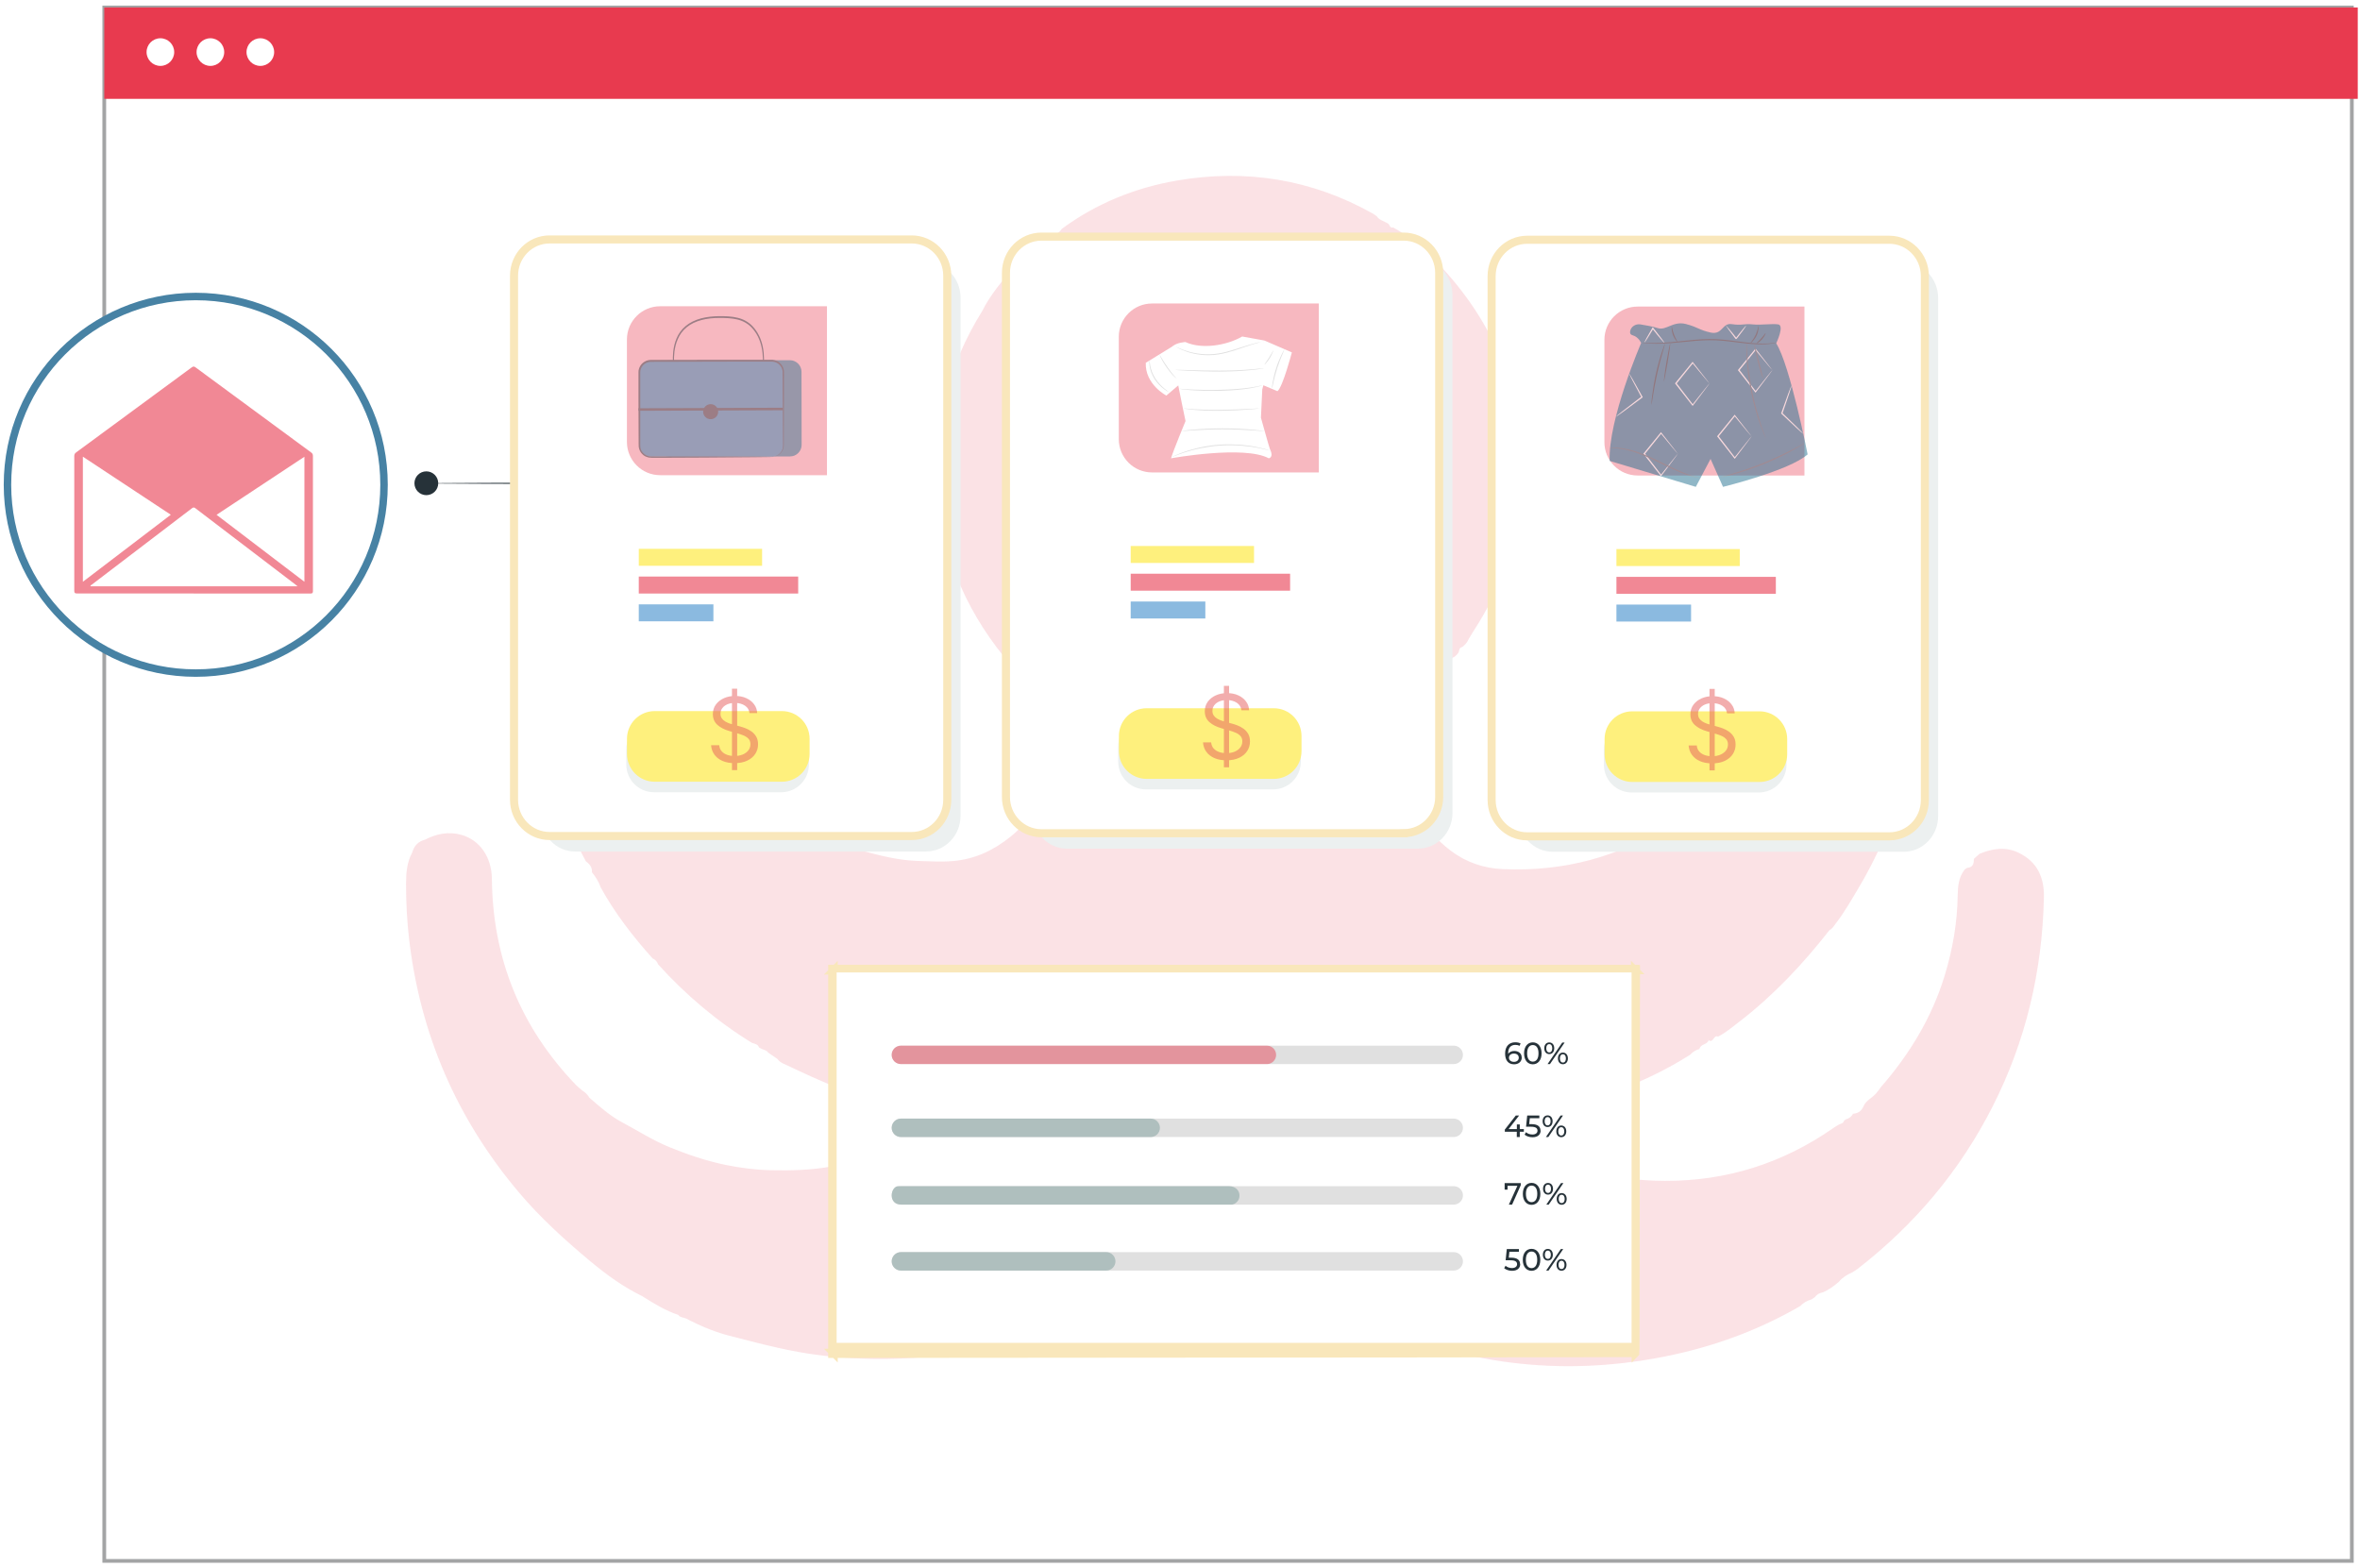 <svg width="316" height="210" viewBox="0 0 316 210" fill="none" xmlns="http://www.w3.org/2000/svg">
<path d="M314.908 1H13.961V209H314.908V1Z" fill="white" stroke="#A3A4A5" stroke-width="0.5" stroke-miterlimit="10"/>
<path d="M315.7 1H13.961V13.235H315.7V1Z" fill="#E83A4F"/>
<path d="M23.326 6.974C23.326 8.002 22.494 8.824 21.476 8.824C20.458 8.824 19.625 7.992 19.625 6.974C19.625 5.956 20.458 5.123 21.476 5.123C22.494 5.123 23.326 5.956 23.326 6.974Z" fill="white"/>
<path d="M30.022 6.974C30.022 8.002 29.189 8.824 28.171 8.824C27.153 8.824 26.32 7.992 26.32 6.974C26.32 5.956 27.153 5.123 28.171 5.123C29.189 5.123 30.022 5.956 30.022 6.974Z" fill="white"/>
<path d="M36.709 6.974C36.709 8.002 35.877 8.824 34.859 8.824C33.841 8.824 33.008 7.992 33.008 6.974C33.008 5.956 33.841 5.123 34.859 5.123C35.877 5.123 36.709 5.956 36.709 6.974Z" fill="white"/>
<g opacity="0.17">
<path d="M96.872 102.409C96.934 102.471 97.006 102.532 97.067 102.604C99.01 104.475 100.944 106.347 103.154 107.91C104.933 109.174 106.763 110.305 108.727 111.282C110.835 112.331 112.953 113.236 115.215 113.852C117.775 114.552 120.325 115.21 122.998 115.282C124.53 115.323 126.031 115.426 127.584 115.292C130.565 115.045 133.064 113.842 135.346 112.002C137.69 110.11 139.089 107.622 140.076 104.846C140.323 104.167 140.138 103.386 140.549 102.728C140.909 102.039 140.693 101.298 140.754 100.579C140.816 99.941 140.703 99.283 140.857 98.646C141.135 97.515 140.919 96.466 140.189 95.561C139.798 95.088 139.881 94.368 139.305 94.019C138.071 91.695 136.107 89.968 134.472 87.973C123.44 74.473 122.299 56.429 131.511 41.654C131.655 41.417 131.779 41.16 131.902 40.914C133.187 38.703 134.822 36.77 136.673 35.012C137.361 34.559 137.752 33.768 138.482 33.356C138.575 33.264 138.678 33.182 138.77 33.089C138.996 32.709 139.377 32.565 139.747 32.4C139.798 32.38 139.84 32.37 139.891 32.37C140.312 32.318 140.518 31.999 140.734 31.691C141.258 31.403 141.844 31.197 142.173 30.642C146.79 27.239 151.982 25.141 157.586 24.175C166.829 22.591 175.63 23.99 183.856 28.617C184.031 28.709 184.185 28.843 184.349 28.966C184.709 29.501 185.336 29.604 185.84 29.922C186.097 30.066 186.066 30.591 186.539 30.457C189.397 31.999 191.67 34.241 193.788 36.626C201.036 44.831 204.327 54.444 203.71 65.364C203.319 72.263 201.139 78.606 197.366 84.395C197.129 84.765 196.903 85.146 196.677 85.526C196.482 85.979 196.183 86.349 195.793 86.637C195.402 86.698 195.392 87.027 195.33 87.315C195.196 87.562 194.991 87.747 194.785 87.922C194.137 88.21 193.808 88.755 193.603 89.402C191.793 91.305 190.025 93.217 188.976 95.695C187.238 99.818 187.321 103.879 189.202 107.92C189.356 108.249 189.439 108.609 189.603 108.938C190.95 110.747 192.379 112.495 194.209 113.873C196.266 115.446 198.641 116.258 201.18 116.371C209.344 116.742 216.891 114.757 223.738 110.254C228.17 107.21 231.923 103.478 235.11 99.16C238.349 94.595 240.323 89.505 241.259 84.025C242.492 76.817 241.876 69.775 239.079 62.968C239.017 62.824 239.048 62.649 239.028 62.485C238.812 61.765 239.028 60.84 238.061 60.469C237.825 60.377 237.845 60.171 237.866 59.976C237.722 58.773 237.177 57.786 236.241 57.015C236.21 56.943 236.169 56.871 236.138 56.799C236.097 56.357 235.82 56.059 235.491 55.781C234.401 54.506 233.619 52.995 232.365 51.853C230.072 49.931 228.304 47.772 229.003 44.492C229.795 40.811 233.414 39.217 236.498 40.153C237.424 40.441 238.483 40.708 238.966 41.746C242.544 45.15 245.608 48.974 248.076 53.272C248.189 53.56 248.25 53.879 248.466 54.126C248.518 54.218 248.559 54.321 248.59 54.424C248.415 55.452 249.196 55.832 249.854 56.305C251.726 59.39 252.99 62.731 254.203 66.114C255.427 69.548 256.301 73.065 256.846 76.632C257.525 81.064 257.689 85.536 257.442 90.04C257.298 92.59 257.031 95.109 256.681 97.618C256.445 99.365 255.982 101.082 255.55 102.789C254.841 105.596 253.864 108.311 252.774 110.994C251.664 113.729 250.368 116.361 248.867 118.88C247.901 120.505 246.955 122.16 245.793 123.671C245.546 123.99 245.351 124.35 244.97 124.535C241.423 129.069 237.496 133.254 232.92 136.781C231.995 137.49 231.111 138.261 230.052 138.796C229.455 138.549 229.465 139.557 228.89 139.351C228.807 139.289 228.725 139.218 228.674 139.135C228.674 139.218 228.766 139.207 228.787 139.289C228.592 139.906 227.687 139.773 227.553 140.462C227.07 140.585 226.669 140.842 226.329 141.212C221.363 144.379 215.955 146.476 210.311 148.05C209.375 148.307 208.429 148.543 207.493 148.79C205.201 149.468 202.836 149.705 200.481 150.024C200.224 150.054 199.751 149.88 199.885 150.466C199.977 150.527 200.06 150.589 200.152 150.651C200.389 150.826 200.718 150.877 200.882 151.155C201.252 151.463 201.808 151.515 202.075 151.987C208.439 156.09 215.431 158.105 222.978 158.115C231.203 158.136 238.699 155.761 245.464 151.052C245.69 150.887 245.937 150.754 246.173 150.61C246.43 150.445 246.811 150.455 246.903 150.075C246.986 150.013 247.058 149.952 247.14 149.88C247.582 149.777 247.901 149.52 248.117 149.129C248.785 149.057 249.237 148.81 249.535 148.101C249.834 147.361 250.677 147.011 251.201 146.404C251.438 146.127 251.654 145.86 251.849 145.561C255.715 141.12 258.717 136.174 260.424 130.509C261.473 127.044 262.079 123.507 262.131 119.888C262.151 118.664 262.264 117.461 263.056 116.443C263.19 116.361 263.303 116.207 263.447 116.197C264.228 116.125 264.29 115.569 264.311 114.983C264.568 114.757 264.814 114.541 265.071 114.315C266.819 113.595 268.598 113.338 270.356 114.212C272.824 115.436 273.739 117.533 273.677 120.196C273.451 130.026 271.271 139.372 266.809 148.152C262.429 156.789 256.342 164.007 248.692 169.929C248.466 170.104 248.219 170.238 247.983 170.392C247.304 170.669 246.698 171.06 246.225 171.626C245.567 172.191 244.878 172.705 244.076 173.045C243.634 173.116 243.274 173.322 243.006 173.682C242.863 173.785 242.719 173.877 242.575 173.98C241.978 174.145 241.464 174.443 241.043 174.885C235.306 178.206 229.157 180.417 222.669 181.681C208.861 184.375 195.577 182.699 182.838 176.725C182.581 176.602 182.354 176.437 182.118 176.304C181.861 175.995 181.46 175.944 181.121 175.8C180.936 175.8 180.751 175.821 180.648 175.615C180.164 174.957 179.383 174.813 178.705 174.494C178.602 174.474 178.499 174.433 178.406 174.391C178.118 174.175 177.759 174.104 177.43 173.98C177.245 173.877 177.06 173.775 176.926 173.6C175.98 172.777 175.281 171.574 173.8 171.574C172.063 170.567 170.5 169.333 169.019 167.976C167.477 166.742 166.048 165.385 164.68 163.955C163.642 162.876 163.642 162.896 162.531 163.966C162.007 164.47 161.524 165.014 160.948 165.457C160.29 165.827 159.796 166.402 159.262 166.917C159.066 167.102 158.871 167.276 158.655 167.431C158.059 167.677 157.647 168.192 157.061 168.438C153.206 171.276 149.216 173.898 144.857 175.913C133.701 181.095 122.031 182.956 109.806 181.465C105.93 180.992 102.177 180.026 98.414 179.039C96.101 178.514 93.931 177.64 91.844 176.53H91.824C91.484 176.386 91.063 176.417 90.826 176.067C89.089 175.481 87.536 174.525 86.004 173.559C83.444 172.314 81.161 170.649 78.982 168.829C75.589 165.991 72.319 163.03 69.461 159.637C61.153 149.787 56.249 138.467 54.768 125.656C54.491 123.24 54.367 120.813 54.367 118.376C54.367 116.896 54.48 115.467 55.2 114.14C55.447 113.256 55.992 112.66 56.897 112.434C58.459 111.632 60.084 111.292 61.822 111.796C64.279 112.506 65.831 114.798 65.862 117.657C65.965 128.36 69.718 137.583 77.151 145.304C77.398 145.561 77.696 145.777 77.964 146.014C78.375 146.261 78.694 146.59 78.941 147.001C80.298 148.163 81.624 149.366 83.218 150.229C85.356 151.36 87.392 152.687 89.644 153.602C92.101 154.599 94.579 155.452 97.201 155.987C99.185 156.388 101.18 156.645 103.165 156.686C105.93 156.748 108.696 156.686 111.462 156.162C114.443 155.596 117.343 154.846 120.139 153.694C121.332 153.211 122.484 152.625 123.615 151.998C124.828 151.227 126.206 150.702 127.347 149.54C126.71 149.304 126.154 149.119 125.589 149.057C121.147 148.594 116.911 147.34 112.726 145.839C110.022 144.872 107.452 143.598 104.851 142.395C104.552 142.251 104.295 142.076 104.11 141.798C103.699 141.51 103.278 141.233 102.866 140.945C102.64 140.595 102.218 140.585 101.9 140.4C101.807 140.349 101.725 140.307 101.632 140.256C101.488 139.814 101.077 139.762 100.707 139.649C95.998 136.76 91.824 133.213 88.112 129.121C87.999 128.73 87.731 128.494 87.382 128.329C84.75 125.389 82.334 122.283 80.431 118.819C80.185 118.068 79.753 117.41 79.259 116.793C79.311 116.135 78.961 115.693 78.457 115.343C75.095 109.123 72.998 102.471 71.98 95.499C70.201 83.264 71.784 71.471 76.792 60.151C76.884 59.935 77.028 59.739 77.151 59.534C77.666 58.372 78.899 57.56 78.858 56.12C79.29 55.925 79.228 55.462 79.393 55.133C81.881 50.363 85.161 46.157 88.821 42.24C89.181 41.859 89.572 41.5 89.911 41.099C92.759 37.757 97.057 37.829 99.689 41.284C101.345 43.093 100.82 46.918 98.897 48.769C95.196 52.337 92.379 56.542 90.353 61.282C88.739 64.798 87.999 68.52 87.454 72.335C87.022 75.337 87.145 78.288 87.485 81.239C88.061 86.195 89.603 90.862 91.998 95.242C92.091 95.417 92.173 95.602 92.255 95.787C92.399 96.271 92.019 97.011 92.913 97.124C93.078 97.278 93.16 97.484 93.273 97.679C93.541 98.625 94.045 99.396 94.908 99.89C95.566 100.733 96.337 101.494 96.903 102.419L96.872 102.409Z" fill="#EA5267"/>
<path d="M170.994 69.651C172.063 66.299 174.531 64.479 177.379 64.972C179.692 65.374 181.317 66.648 182.016 68.9C182.715 71.142 182.16 73.126 180.464 74.761C180.289 74.925 180.124 75.1 179.96 75.275C177.698 77.3 173.595 76.57 172.002 74.01C170.778 72.776 170.737 71.244 170.994 69.661V69.651Z" fill="#FCFCFC"/>
<path d="M157.957 66.813C158.337 66.947 158.327 67.399 158.615 67.615C158.872 67.975 158.78 68.479 159.129 68.808C159.17 68.849 159.17 68.9 159.129 68.952C159.53 70.443 159.191 71.841 158.584 73.198C158.163 73.527 157.813 73.918 157.618 74.432C157.217 74.679 156.631 74.411 156.343 75.09C156.065 75.758 155.191 75.532 154.595 75.727C153.166 76.2 151.438 75.183 150.225 74.144C149.32 73.373 148.837 72.612 148.488 71.563C147.84 69.589 148.488 67.903 149.834 66.587C152.251 64.222 155.397 64.191 157.936 66.803L157.957 66.813Z" fill="#FCFCFC"/>
<path d="M157.957 66.813C156.466 66.124 155.233 64.901 153.331 65.076C151.613 65.23 149.413 67.081 148.807 68.664C148.169 70.35 148.632 71.666 149.362 73.054C149.485 73.291 149.712 73.507 149.927 73.671C150.185 73.867 150.596 73.414 150.812 73.805C151.069 74.267 150.318 74.185 150.411 74.309C150.791 74.833 151.429 75.059 152.004 75.265C153.187 75.686 154.42 75.686 155.623 75.316C155.808 75.265 156.086 75.172 156.127 75.039C156.394 74.206 157.053 74.432 157.629 74.422C155.459 76.591 152.035 76.591 149.804 74.422C147.593 72.263 147.542 68.695 149.67 66.443C151.758 64.243 155.366 64.099 157.556 66.124C157.772 66.32 157.957 66.515 157.957 66.834V66.813Z" fill="#EA5267"/>
<path d="M171.99 74.001C172.998 74.926 174.016 75.8 175.435 76.129C177.1 76.51 178.53 76.006 179.948 75.266C179.835 75.698 179.517 75.913 179.146 76.099C177.1 77.096 173.759 76.438 172.278 74.751C172.083 74.536 171.929 74.309 171.99 74.001Z" fill="#EA5267"/>
<path d="M170.995 69.651C170.82 71.224 171.283 72.643 172.002 74.01C171.272 73.887 171.005 73.507 170.933 72.715C170.841 71.676 170.378 70.659 170.995 69.641V69.651Z" fill="#EA5267"/>
<path d="M158.586 73.198C158.915 71.8 159.223 70.402 159.131 68.952C159.779 70.474 159.501 71.882 158.586 73.198Z" fill="#EA5267"/>
<path d="M157.625 74.432C157.676 73.805 157.81 73.25 158.591 73.198C158.447 73.743 158.098 74.144 157.625 74.432Z" fill="#EA5267"/>
<path d="M159.123 68.809C158.568 68.572 158.62 68.089 158.609 67.616C159.041 67.894 159.144 68.326 159.123 68.809Z" fill="#EA5267"/>
</g>
<path d="M218.979 181.219C218.979 181.219 218.979 180.9 218.969 180.304C218.969 179.698 218.969 178.803 218.958 177.631C218.958 175.287 218.948 171.832 218.938 167.39C218.927 158.517 218.907 145.685 218.886 129.841L218.989 129.944C190.982 129.944 153.124 129.965 111.534 129.985L111.668 129.852C111.668 147.937 111.668 165.324 111.668 181.229L111.534 181.096C142.842 181.116 169.688 181.147 188.72 181.158C198.241 181.168 205.798 181.188 210.99 181.188C213.581 181.188 215.586 181.199 216.933 181.209C217.611 181.209 218.115 181.209 218.465 181.209C218.814 181.209 218.989 181.209 218.989 181.209C218.989 181.209 218.814 181.209 218.475 181.209C218.125 181.209 217.622 181.209 216.953 181.209C215.606 181.209 213.612 181.209 211.031 181.229C205.849 181.229 198.302 181.25 188.791 181.26C169.739 181.271 142.863 181.301 111.524 181.322H111.391V181.188C111.391 165.282 111.391 147.906 111.391 129.81V129.677H111.534C153.124 129.687 190.992 129.708 218.989 129.718H219.092V129.821C219.071 145.685 219.051 158.538 219.041 167.431C219.03 171.863 219.02 175.307 219.02 177.651C219.02 178.813 219.02 179.698 219.01 180.304C219.01 180.9 218.999 181.199 218.999 181.199L218.979 181.219Z" fill="white" stroke="#F9E7BB" stroke-miterlimit="10"/>
<path d="M218.968 129.708H111.523V180.305H218.968V129.708Z" fill="white" stroke="#F9E7BB" stroke-miterlimit="10"/>
<path d="M194.653 152.245H120.625C119.946 152.245 119.391 151.69 119.391 151.011C119.391 150.333 119.946 149.777 120.625 149.777H194.653C195.332 149.777 195.887 150.333 195.887 151.011C195.887 151.69 195.332 152.245 194.653 152.245Z" fill="#E0E0E0"/>
<path d="M194.653 142.477H120.625C119.946 142.477 119.391 141.922 119.391 141.244C119.391 140.565 119.946 140.01 120.625 140.01H194.653C195.332 140.01 195.887 140.565 195.887 141.244C195.887 141.922 195.332 142.477 194.653 142.477Z" fill="#E0E0E0"/>
<path d="M154.079 152.245H120.632C119.954 152.245 119.398 151.69 119.398 151.011C119.398 150.333 119.954 149.777 120.632 149.777H154.079C154.757 149.777 155.313 150.333 155.313 151.011C155.313 151.69 154.757 152.245 154.079 152.245Z" fill="#AFBFBE"/>
<path d="M204.042 151.536H203.497V152.245H203.096V151.536H201.492V151.248L202.962 149.366H203.405L201.996 151.186H203.106V150.559H203.497V151.186H204.042V151.536Z" fill="#263239"/>
<path d="M206.289 151.381C206.289 151.875 205.94 152.276 205.2 152.276C204.788 152.276 204.387 152.142 204.141 151.926L204.326 151.597C204.521 151.782 204.84 151.906 205.189 151.906C205.621 151.906 205.868 151.7 205.868 151.392C205.868 151.083 205.662 150.867 204.994 150.867H204.336L204.49 149.366H206.115V149.726H204.84L204.757 150.518H205.076C205.94 150.518 206.269 150.878 206.269 151.381H206.289Z" fill="#263239"/>
<path d="M206.555 150.127C206.555 149.654 206.822 149.346 207.223 149.346C207.624 149.346 207.891 149.654 207.891 150.127C207.891 150.6 207.624 150.909 207.223 150.909C206.822 150.909 206.555 150.59 206.555 150.127ZM207.624 150.127C207.624 149.778 207.47 149.572 207.223 149.572C206.976 149.572 206.822 149.778 206.822 150.127C206.822 150.477 206.976 150.682 207.223 150.682C207.47 150.682 207.624 150.477 207.624 150.127ZM208.961 149.366H209.28L207.316 152.245H206.997L208.961 149.366ZM208.385 151.484C208.385 151.011 208.652 150.703 209.053 150.703C209.454 150.703 209.722 151.022 209.722 151.484C209.722 151.947 209.454 152.266 209.053 152.266C208.652 152.266 208.385 151.947 208.385 151.484ZM209.454 151.484C209.454 151.145 209.3 150.929 209.053 150.929C208.807 150.929 208.652 151.135 208.652 151.484C208.652 151.834 208.807 152.04 209.053 152.04C209.3 152.04 209.454 151.834 209.454 151.484Z" fill="#263239"/>
<path d="M194.653 161.294H120.625C119.946 161.294 119.391 160.739 119.391 160.06C119.391 159.381 119.946 158.826 120.625 158.826H194.653C195.332 158.826 195.887 159.381 195.887 160.06C195.887 160.739 195.332 161.294 194.653 161.294Z" fill="#E0E0E0"/>
<path d="M164.978 161.294H120.704C119.789 161.294 119.398 160.739 119.398 160.06C119.398 159.381 119.789 158.826 120.272 158.826H164.546C165.409 158.826 165.965 159.381 165.965 160.06C165.965 161.068 165.029 161.294 164.988 161.294H164.978Z" fill="#AFBFBE"/>
<path d="M203.628 158.416V158.694L202.466 161.295H202.034L203.175 158.776H201.86V159.29H201.469V158.416H203.638H203.628Z" fill="#263239"/>
<path d="M203.906 159.855C203.906 158.919 204.41 158.385 205.078 158.385C205.747 158.385 206.25 158.919 206.25 159.855C206.25 160.791 205.747 161.325 205.078 161.325C204.41 161.325 203.906 160.791 203.906 159.855ZM205.839 159.855C205.839 159.115 205.531 158.745 205.078 158.745C204.626 158.745 204.317 159.115 204.317 159.855C204.317 160.595 204.626 160.965 205.078 160.965C205.531 160.965 205.839 160.595 205.839 159.855Z" fill="#263239"/>
<path d="M206.609 159.176C206.609 158.703 206.877 158.395 207.278 158.395C207.679 158.395 207.946 158.703 207.946 159.176C207.946 159.649 207.679 159.957 207.278 159.957C206.877 159.957 206.609 159.639 206.609 159.176ZM207.679 159.176C207.679 158.826 207.524 158.621 207.278 158.621C207.031 158.621 206.877 158.826 206.877 159.176C206.877 159.526 207.031 159.731 207.278 159.731C207.524 159.731 207.679 159.526 207.679 159.176ZM209.015 158.415H209.334L207.37 161.294H207.051L209.015 158.415ZM208.44 160.533C208.44 160.06 208.707 159.752 209.108 159.752C209.509 159.752 209.776 160.07 209.776 160.533C209.776 160.996 209.509 161.315 209.108 161.315C208.707 161.315 208.44 160.996 208.44 160.533ZM209.509 160.533C209.509 160.194 209.355 159.978 209.108 159.978C208.861 159.978 208.707 160.184 208.707 160.533C208.707 160.883 208.861 161.088 209.108 161.088C209.355 161.088 209.509 160.883 209.509 160.533Z" fill="#263239"/>
<path d="M194.653 170.125H120.625C119.946 170.125 119.391 169.57 119.391 168.891C119.391 168.212 119.946 167.657 120.625 167.657H194.653C195.332 167.657 195.887 168.212 195.887 168.891C195.887 169.57 195.332 170.125 194.653 170.125Z" fill="#E0E0E0"/>
<path d="M148.126 170.125H120.632C119.954 170.125 119.398 169.57 119.398 168.891C119.398 168.212 119.954 167.657 120.632 167.657H148.126C148.804 167.657 149.36 168.212 149.36 168.891C149.36 169.57 148.804 170.125 148.126 170.125Z" fill="#AFBFBE"/>
<path d="M203.555 169.262C203.555 169.756 203.206 170.157 202.465 170.157C202.054 170.157 201.653 170.023 201.406 169.807L201.592 169.478C201.787 169.663 202.105 169.787 202.455 169.787C202.887 169.787 203.134 169.581 203.134 169.273C203.134 168.964 202.928 168.748 202.26 168.748H201.602L201.756 167.247H203.381V167.607H202.106L202.023 168.399H202.342C203.206 168.399 203.535 168.758 203.535 169.262H203.555Z" fill="#263239"/>
<path d="M203.898 168.686C203.898 167.75 204.402 167.216 205.07 167.216C205.739 167.216 206.243 167.75 206.243 168.686C206.243 169.622 205.739 170.156 205.07 170.156C204.402 170.156 203.898 169.622 203.898 168.686ZM205.831 168.686C205.831 167.946 205.523 167.576 205.07 167.576C204.618 167.576 204.31 167.946 204.31 168.686C204.31 169.426 204.618 169.797 205.07 169.797C205.523 169.797 205.831 169.426 205.831 168.686Z" fill="#263239"/>
<path d="M206.586 168.007C206.586 167.534 206.853 167.226 207.254 167.226C207.655 167.226 207.923 167.534 207.923 168.007C207.923 168.48 207.655 168.788 207.254 168.788C206.853 168.788 206.586 168.47 206.586 168.007ZM207.655 168.007C207.655 167.657 207.501 167.452 207.254 167.452C207.008 167.452 206.853 167.657 206.853 168.007C206.853 168.357 207.008 168.562 207.254 168.562C207.501 168.562 207.655 168.357 207.655 168.007ZM208.992 167.246H209.311L207.347 170.125H207.028L208.992 167.246ZM208.416 169.364C208.416 168.891 208.683 168.583 209.084 168.583C209.485 168.583 209.753 168.902 209.753 169.364C209.753 169.827 209.485 170.146 209.084 170.146C208.683 170.146 208.416 169.827 208.416 169.364ZM209.485 169.364C209.485 169.025 209.331 168.809 209.084 168.809C208.838 168.809 208.683 169.015 208.683 169.364C208.683 169.714 208.838 169.919 209.084 169.919C209.331 169.919 209.485 169.714 209.485 169.364Z" fill="#263239"/>
<g opacity="0.46">
<path d="M169.638 142.478H120.625C119.946 142.478 119.391 141.923 119.391 141.245C119.391 140.566 119.946 140.011 120.625 140.011H169.638C170.316 140.011 170.871 140.566 170.871 141.245C170.871 141.923 170.316 142.478 169.638 142.478Z" fill="#E83A4F"/>
</g>
<path d="M203.762 141.605C203.762 142.16 203.31 142.509 202.744 142.509C201.973 142.509 201.531 141.995 201.531 141.07C201.531 140.083 202.087 139.559 202.889 139.559C203.156 139.559 203.423 139.61 203.608 139.723L203.454 140.042C203.31 139.939 203.104 139.908 202.899 139.908C202.313 139.908 201.942 140.278 201.942 140.998C201.942 141.029 201.942 141.06 201.942 141.101C202.107 140.854 202.415 140.72 202.765 140.72C203.341 140.72 203.752 141.06 203.752 141.594L203.762 141.605ZM203.361 141.625C203.361 141.286 203.104 141.07 202.703 141.07C202.302 141.07 202.045 141.317 202.045 141.625C202.045 141.923 202.282 142.18 202.724 142.18C203.094 142.18 203.361 141.965 203.361 141.625Z" fill="#263239"/>
<path d="M204.07 141.039C204.07 140.103 204.574 139.568 205.242 139.568C205.911 139.568 206.415 140.103 206.415 141.039C206.415 141.974 205.911 142.509 205.242 142.509C204.574 142.509 204.07 141.974 204.07 141.039ZM206.003 141.039C206.003 140.298 205.695 139.928 205.242 139.928C204.79 139.928 204.481 140.298 204.481 141.039C204.481 141.779 204.79 142.149 205.242 142.149C205.695 142.149 206.003 141.779 206.003 141.039Z" fill="#263239"/>
<path d="M206.773 140.361C206.773 139.888 207.041 139.579 207.442 139.579C207.843 139.579 208.11 139.888 208.11 140.361C208.11 140.833 207.843 141.142 207.442 141.142C207.041 141.142 206.773 140.823 206.773 140.361ZM207.843 140.361C207.843 140.011 207.689 139.805 207.442 139.805C207.195 139.805 207.041 140.011 207.041 140.361C207.041 140.71 207.195 140.916 207.442 140.916C207.689 140.916 207.843 140.71 207.843 140.361ZM209.179 139.6H209.498L207.534 142.479H207.216L209.179 139.6ZM208.604 141.718C208.604 141.245 208.871 140.936 209.272 140.936C209.673 140.936 209.94 141.255 209.94 141.718C209.94 142.18 209.673 142.499 209.272 142.499C208.871 142.499 208.604 142.18 208.604 141.718ZM209.673 141.718C209.673 141.378 209.519 141.163 209.272 141.163C209.025 141.163 208.871 141.368 208.871 141.718C208.871 142.067 209.025 142.273 209.272 142.273C209.519 142.273 209.673 142.067 209.673 141.718Z" fill="#263239"/>
<path d="M26.211 90.123C40.135 90.123 51.422 78.836 51.422 64.912C51.422 50.989 40.135 39.701 26.211 39.701C12.287 39.701 1 50.989 1 64.912C1 78.836 12.287 90.123 26.211 90.123Z" fill="white" stroke="#4782A4" stroke-miterlimit="10"/>
<path d="M94.234 86.175C95.115 86.175 95.828 85.461 95.828 84.581C95.828 83.701 95.115 82.987 94.234 82.987C93.354 82.987 92.641 83.701 92.641 84.581C92.641 85.461 93.354 86.175 94.234 86.175Z" fill="#263239"/>
<path d="M57.086 66.3C57.966 66.3 58.679 65.586 58.679 64.706C58.679 63.826 57.966 63.112 57.086 63.112C56.206 63.112 55.492 63.826 55.492 64.706C55.492 65.586 56.206 66.3 57.086 66.3Z" fill="#263239"/>
<path d="M57.086 64.705C57.086 64.705 57.137 64.705 57.23 64.705C57.333 64.705 57.477 64.705 57.662 64.705C58.052 64.705 58.608 64.705 59.327 64.685C60.777 64.685 62.864 64.664 65.435 64.654C70.596 64.654 77.721 64.633 85.587 64.623C88.63 64.623 91.55 64.623 94.244 64.623H94.337V64.716C94.326 70.473 94.316 75.439 94.306 78.966C94.296 80.714 94.285 82.112 94.275 83.079C94.275 83.552 94.265 83.922 94.265 84.179C94.265 84.292 94.265 84.395 94.265 84.467C94.265 84.395 94.265 84.302 94.265 84.179C94.265 83.922 94.265 83.552 94.254 83.079C94.254 82.112 94.244 80.714 94.224 78.966C94.224 75.439 94.203 70.484 94.193 64.716L94.285 64.808C91.591 64.808 88.671 64.808 85.628 64.808C77.762 64.798 70.647 64.787 65.476 64.777C62.905 64.767 60.818 64.757 59.368 64.746C58.659 64.746 58.093 64.736 57.703 64.726C57.518 64.726 57.374 64.726 57.271 64.726C57.178 64.726 57.127 64.726 57.127 64.726L57.086 64.705Z" fill="#263239"/>
<path opacity="0.6" d="M25.933 79.46C20.731 79.46 15.528 79.46 10.315 79.46C10.028 79.46 9.945 79.408 9.945 79.1C9.956 73.095 9.945 67.081 9.945 61.076C9.945 60.85 10.007 60.706 10.202 60.572C15.354 56.788 20.505 52.995 25.656 49.201C25.861 49.046 25.985 49.036 26.201 49.201C31.352 53.005 36.513 56.799 41.675 60.593C41.86 60.727 41.901 60.87 41.901 61.076C41.901 67.091 41.901 73.116 41.901 79.131C41.901 79.398 41.839 79.47 41.572 79.47C36.359 79.47 31.146 79.47 25.923 79.47L25.933 79.46ZM39.845 78.504C39.701 78.391 39.629 78.329 39.557 78.267C35.094 74.864 30.632 71.461 26.17 68.057C25.995 67.924 25.882 67.913 25.697 68.057C21.235 71.461 16.773 74.864 12.31 78.267C12.238 78.329 12.115 78.36 12.105 78.504H39.845ZM11.097 61.148V77.897C15.045 74.895 18.942 71.913 22.87 68.921C18.932 66.32 15.035 63.749 11.097 61.148ZM40.76 77.887V61.158C36.822 63.76 32.915 66.34 28.997 68.931C32.925 71.923 36.832 74.895 40.76 77.897V77.887Z" fill="#E83A4F"/>
<path d="M254.911 114.048H207.903C205.353 114.048 203.297 111.899 203.297 109.256V39.916C203.297 37.264 205.363 35.125 207.903 35.125H254.911C257.461 35.125 259.517 37.274 259.517 39.916V109.256C259.517 111.909 257.451 114.048 254.911 114.048Z" fill="#ECF0F0"/>
<path d="M252.976 111.982H204.487C201.865 111.982 199.727 109.812 199.727 107.129V36.956C199.727 34.272 201.855 32.102 204.487 32.102H252.976C255.598 32.102 257.736 34.272 257.736 36.956V107.129C257.736 109.812 255.608 111.982 252.976 111.982Z" fill="white" stroke="#F9E7BB" stroke-width="1.08" stroke-miterlimit="10"/>
<path d="M235.496 96.651H218.47C216.42 96.651 214.758 98.313 214.758 100.363V102.399C214.758 104.449 216.42 106.111 218.47 106.111H235.496C237.546 106.111 239.208 104.449 239.208 102.399V100.363C239.208 98.313 237.546 96.651 235.496 96.651Z" fill="#ECF0F0"/>
<path d="M235.59 95.243H218.563C216.513 95.243 214.852 96.905 214.852 98.955V100.991C214.852 103.041 216.513 104.702 218.563 104.702H235.59C237.64 104.702 239.302 103.041 239.302 100.991V98.955C239.302 96.905 237.64 95.243 235.59 95.243Z" fill="#FEF07D"/>
<g opacity="0.36">
<path d="M219.28 41.048H241.612V63.668H219.28C216.823 63.668 214.828 61.673 214.828 59.216V45.5C214.828 43.042 216.823 41.048 219.28 41.048Z" fill="#E83A4F"/>
</g>
<g opacity="0.5">
<path d="M228.899 103.151V92.242H229.598V103.151H228.899ZM231.251 95.515C231.2 95.083 230.993 94.748 230.629 94.509C230.266 94.271 229.82 94.151 229.291 94.151C228.905 94.151 228.567 94.214 228.277 94.339C227.99 94.464 227.766 94.636 227.604 94.855C227.445 95.073 227.365 95.322 227.365 95.6C227.365 95.833 227.42 96.034 227.531 96.201C227.645 96.366 227.79 96.504 227.966 96.615C228.142 96.722 228.327 96.812 228.52 96.883C228.713 96.951 228.891 97.007 229.053 97.049L229.939 97.288C230.166 97.347 230.419 97.43 230.697 97.535C230.979 97.64 231.247 97.784 231.503 97.965C231.761 98.144 231.974 98.374 232.142 98.656C232.31 98.937 232.393 99.282 232.393 99.691C232.393 100.163 232.27 100.589 232.023 100.97C231.778 101.35 231.42 101.653 230.949 101.877C230.48 102.102 229.911 102.214 229.24 102.214C228.615 102.214 228.074 102.113 227.616 101.911C227.162 101.71 226.804 101.428 226.543 101.068C226.284 100.707 226.138 100.288 226.104 99.811H227.195C227.223 100.14 227.334 100.413 227.527 100.629C227.723 100.842 227.97 101.001 228.268 101.106C228.57 101.208 228.893 101.259 229.24 101.259C229.643 101.259 230.006 101.194 230.327 101.063C230.648 100.93 230.902 100.745 231.089 100.509C231.277 100.271 231.371 99.992 231.371 99.674C231.371 99.384 231.29 99.149 231.128 98.967C230.966 98.785 230.753 98.637 230.489 98.524C230.224 98.41 229.939 98.311 229.632 98.225L228.558 97.918C227.876 97.722 227.337 97.443 226.939 97.079C226.541 96.715 226.342 96.24 226.342 95.651C226.342 95.163 226.474 94.737 226.739 94.373C227.006 94.007 227.364 93.722 227.812 93.521C228.264 93.316 228.768 93.214 229.325 93.214C229.888 93.214 230.388 93.315 230.825 93.516C231.263 93.715 231.609 93.988 231.865 94.335C232.124 94.681 232.26 95.075 232.274 95.515H231.251Z" fill="#E65C5C"/>
</g>
<path d="M232.95 73.518H216.438V75.79H232.95V73.518Z" fill="#FEF07D"/>
<path opacity="0.6" d="M237.782 77.239H216.438V79.511H237.782V77.239Z" fill="#E83A4F"/>
<path opacity="0.62" d="M226.431 80.952H216.438V83.224H226.431V80.952Z" fill="#458FCD"/>
<path d="M189.88 113.637H142.872C140.322 113.637 138.266 111.488 138.266 108.846V39.495C138.266 36.843 140.332 34.704 142.872 34.704H189.88C192.43 34.704 194.486 36.853 194.486 39.495V108.836C194.486 111.488 192.42 113.627 189.88 113.627V113.637Z" fill="#ECF0F0"/>
<path d="M187.945 111.57H139.456C136.834 111.57 134.695 109.4 134.695 106.717V36.534C134.695 33.85 136.824 31.681 139.456 31.681H187.945C190.566 31.681 192.705 33.85 192.705 36.534V106.707C192.705 109.39 190.577 111.56 187.945 111.56V111.57Z" fill="white" stroke="#F9E7BB" stroke-width="1.08" stroke-miterlimit="10"/>
<path d="M170.465 96.24H153.438C151.388 96.24 149.727 97.902 149.727 99.952V101.988C149.727 104.038 151.388 105.699 153.438 105.699H170.465C172.515 105.699 174.177 104.038 174.177 101.988V99.952C174.177 97.902 172.515 96.24 170.465 96.24Z" fill="#ECF0F0"/>
<path d="M170.559 94.831H153.532C151.482 94.831 149.82 96.493 149.82 98.543V100.579C149.82 102.628 151.482 104.29 153.532 104.29H170.559C172.608 104.29 174.27 102.628 174.27 100.579V98.543C174.27 96.493 172.608 94.831 170.559 94.831Z" fill="#FEF07D"/>
<g opacity="0.36">
<path d="M154.257 40.637H176.589V63.257H154.257C151.799 63.257 149.805 61.262 149.805 58.805V45.089C149.805 42.631 151.799 40.637 154.257 40.637Z" fill="#E83A4F"/>
</g>
<g filter="url(#filter0_d_939_5015)">
<path d="M170.06 59.103C169.968 58.918 168.837 54.846 168.837 54.846L169.042 50.507L169.248 44.503L166.328 43.978C164.21 45.202 160.868 45.716 158.73 44.719C158.73 44.719 157.568 44.77 157.002 45.295C156.787 45.5 157.136 47.248 157.455 48.975C157.794 50.795 158.74 55.299 158.74 55.299C158.74 55.299 157.136 59.165 156.797 60.285C156.797 60.285 166.606 58.507 169.886 60.285C169.886 60.285 170.585 60.183 170.071 59.103H170.06Z" fill="white"/>
<path d="M153.406 47.505L157.067 45.254L158.054 50.281L156.172 51.885C156.172 51.885 153.314 50.405 153.417 47.505H153.406Z" fill="white"/>
<path d="M169.268 44.502L172.98 46.106C172.98 46.106 171.756 50.764 171.047 51.299L169.165 50.507L168.703 51.967L168.672 46.117L169.268 44.492V44.502Z" fill="white"/>
<path d="M156.513 51.413C156.513 51.413 156.441 51.392 156.328 51.32C156.214 51.259 156.05 51.156 155.854 51.012C155.474 50.734 154.991 50.272 154.59 49.665C154.394 49.356 154.25 49.038 154.137 48.75C154.035 48.452 153.963 48.174 153.932 47.938C153.901 47.701 153.891 47.506 153.891 47.382C153.891 47.249 153.891 47.177 153.911 47.177C153.932 47.177 153.932 47.465 154.024 47.927C154.066 48.154 154.148 48.421 154.251 48.709C154.364 48.997 154.508 49.295 154.703 49.603C155.083 50.2 155.556 50.652 155.916 50.95C156.276 51.248 156.523 51.392 156.513 51.413Z" fill="#E0E0E0"/>
<path d="M157.557 49.572C157.557 49.572 157.505 49.551 157.413 49.5C157.331 49.438 157.218 49.346 157.094 49.222C156.848 48.965 156.529 48.575 156.22 48.133C155.912 47.68 155.655 47.259 155.49 46.94C155.326 46.621 155.264 46.405 155.275 46.405C155.295 46.405 155.377 46.601 155.562 46.899C155.748 47.207 156.005 47.618 156.313 48.061C156.621 48.503 156.919 48.894 157.146 49.161C157.259 49.294 157.362 49.397 157.434 49.469C157.506 49.531 157.547 49.572 157.547 49.582L157.557 49.572Z" fill="#E0E0E0"/>
<path d="M168.809 44.729C168.809 44.729 168.655 44.78 168.367 44.852C168.079 44.924 167.668 45.048 167.164 45.212C166.65 45.387 166.054 45.582 165.385 45.809C164.717 46.024 163.966 46.251 163.154 46.374C161.53 46.641 160.018 46.374 159.011 46.045C158.497 45.88 158.106 45.706 157.839 45.562C157.705 45.5 157.602 45.438 157.54 45.397C157.468 45.356 157.438 45.336 157.438 45.336C157.438 45.336 157.592 45.397 157.859 45.521C158.127 45.644 158.527 45.809 159.042 45.963C160.049 46.271 161.54 46.508 163.134 46.251C163.936 46.127 164.676 45.911 165.344 45.695C166.013 45.479 166.619 45.284 167.133 45.13C167.647 44.976 168.069 44.862 168.357 44.801C168.501 44.77 168.614 44.749 168.696 44.739C168.778 44.729 168.819 44.719 168.819 44.729H168.809Z" fill="#E0E0E0"/>
<path d="M169.222 48.234C169.222 48.234 169.181 48.245 169.109 48.265C169.016 48.276 168.903 48.296 168.769 48.317C168.471 48.368 168.04 48.419 167.505 48.471C166.436 48.584 164.945 48.666 163.31 48.676C161.665 48.676 160.184 48.615 159.115 48.563C158.591 48.532 158.169 48.512 157.84 48.491C157.706 48.481 157.593 48.471 157.49 48.461C157.408 48.461 157.367 48.45 157.367 48.44C157.367 48.44 157.408 48.44 157.49 48.44C157.583 48.44 157.696 48.44 157.84 48.44C158.159 48.44 158.591 48.461 159.115 48.471C160.184 48.502 161.675 48.553 163.31 48.543C164.945 48.543 166.425 48.471 167.495 48.378C168.029 48.337 168.461 48.296 168.759 48.265C168.893 48.255 169.006 48.245 169.109 48.234C169.191 48.234 169.232 48.234 169.232 48.234H169.222Z" fill="#E0E0E0"/>
<path d="M169.059 50.507C169.059 50.507 168.915 50.558 168.637 50.641C168.504 50.682 168.329 50.723 168.134 50.764C167.938 50.805 167.712 50.856 167.455 50.898C166.447 51.072 165.049 51.206 163.497 51.247C161.944 51.288 160.535 51.237 159.517 51.165C159.014 51.124 158.602 51.083 158.315 51.052C158.037 51.011 157.883 50.98 157.883 50.969C157.883 50.969 158.037 50.969 158.325 51C158.613 51.021 159.014 51.052 159.528 51.072C160.546 51.124 161.944 51.155 163.497 51.114C165.049 51.072 166.447 50.959 167.445 50.805C167.691 50.774 167.918 50.733 168.123 50.692C168.319 50.661 168.494 50.63 168.627 50.589C168.905 50.527 169.059 50.496 169.059 50.507Z" fill="#E0E0E0"/>
<path d="M168.726 53.592C168.726 53.592 168.582 53.623 168.325 53.654C168.068 53.684 167.688 53.715 167.215 53.756C166.279 53.828 164.984 53.9 163.555 53.921C162.125 53.941 160.82 53.89 159.884 53.797C159.421 53.756 159.041 53.705 158.784 53.664C158.527 53.623 158.383 53.592 158.383 53.592C158.383 53.592 158.527 53.592 158.794 53.623C159.051 53.654 159.432 53.684 159.904 53.715C160.84 53.777 162.135 53.818 163.565 53.797C164.994 53.777 166.289 53.715 167.225 53.674C167.677 53.654 168.048 53.633 168.335 53.612C168.593 53.602 168.747 53.592 168.747 53.602L168.726 53.592Z" fill="#E0E0E0"/>
<path d="M169.345 56.645C169.345 56.645 169.191 56.645 168.903 56.625C168.594 56.604 168.193 56.574 167.7 56.543C166.682 56.471 165.284 56.409 163.731 56.409C162.178 56.409 160.78 56.481 159.762 56.543C159.269 56.574 158.868 56.604 158.559 56.625C158.271 56.645 158.117 56.656 158.117 56.645C158.117 56.645 158.271 56.615 158.549 56.574C158.827 56.532 159.238 56.491 159.752 56.45C160.77 56.358 162.168 56.275 163.721 56.275C165.273 56.275 166.682 56.358 167.689 56.45C168.193 56.491 168.605 56.543 168.892 56.574C169.17 56.604 169.334 56.635 169.324 56.645H169.345Z" fill="#E0E0E0"/>
<path d="M170.52 45.788C170.52 45.788 170.376 46.292 170.037 46.847C169.697 47.392 169.327 47.773 169.307 47.752C169.276 47.731 169.595 47.32 169.934 46.785C170.273 46.251 170.499 45.778 170.53 45.798L170.52 45.788Z" fill="#E0E0E0"/>
<path d="M171.976 45.736C171.976 45.736 171.863 46.024 171.667 46.477C171.472 46.929 171.225 47.566 170.999 48.276C170.773 48.996 170.608 49.654 170.505 50.137C170.402 50.62 170.341 50.918 170.32 50.918C170.32 50.918 170.32 50.836 170.32 50.702C170.331 50.569 170.362 50.363 170.403 50.127C170.485 49.643 170.639 48.965 170.865 48.245C171.091 47.525 171.359 46.888 171.575 46.446C171.677 46.22 171.77 46.045 171.842 45.921C171.914 45.798 171.955 45.736 171.955 45.736H171.976Z" fill="#E0E0E0"/>
<path d="M170.051 59.247C170.051 59.247 169.999 59.247 169.917 59.226C169.814 59.206 169.691 59.175 169.537 59.134C169.372 59.093 169.167 59.041 168.93 58.99C168.694 58.938 168.426 58.877 168.128 58.836C167.83 58.784 167.501 58.722 167.141 58.691C166.792 58.64 166.401 58.62 166 58.578C165.198 58.527 164.313 58.517 163.388 58.578C162.463 58.64 161.589 58.774 160.797 58.928C160.406 59.01 160.026 59.093 159.687 59.185C159.337 59.267 159.018 59.37 158.73 59.463C158.443 59.545 158.186 59.648 157.949 59.73C157.723 59.812 157.528 59.884 157.363 59.946C157.219 60.008 157.096 60.049 156.993 60.09C156.911 60.121 156.859 60.131 156.859 60.131C156.859 60.131 156.9 60.1 156.983 60.069C157.075 60.028 157.199 59.967 157.343 59.905C157.497 59.833 157.692 59.751 157.918 59.668C158.144 59.586 158.401 59.473 158.689 59.38C158.977 59.278 159.296 59.175 159.646 59.093C159.995 58.99 160.365 58.907 160.766 58.815C161.558 58.65 162.442 58.517 163.378 58.455C164.313 58.393 165.208 58.414 166.01 58.465C166.411 58.506 166.802 58.527 167.151 58.589C167.511 58.63 167.84 58.691 168.138 58.753C168.437 58.805 168.704 58.877 168.94 58.928C169.177 58.979 169.382 59.041 169.547 59.093C169.701 59.144 169.825 59.175 169.927 59.206C170.01 59.236 170.061 59.247 170.061 59.257L170.051 59.247Z" fill="#E0E0E0"/>
</g>
<g opacity="0.5">
<path d="M163.876 102.739V91.83H164.575V102.739H163.876ZM166.228 95.103C166.177 94.671 165.969 94.336 165.606 94.097C165.242 93.859 164.796 93.739 164.268 93.739C163.881 93.739 163.543 93.802 163.254 93.927C162.967 94.052 162.742 94.224 162.58 94.442C162.421 94.661 162.342 94.91 162.342 95.188C162.342 95.421 162.397 95.621 162.508 95.789C162.621 95.954 162.766 96.092 162.942 96.202C163.119 96.31 163.303 96.4 163.496 96.471C163.69 96.539 163.867 96.594 164.029 96.637L164.915 96.876C165.143 96.935 165.396 97.018 165.674 97.123C165.955 97.228 166.224 97.371 166.479 97.553C166.738 97.732 166.951 97.962 167.119 98.244C167.286 98.525 167.37 98.87 167.37 99.279C167.37 99.751 167.246 100.177 166.999 100.558C166.755 100.938 166.397 101.241 165.925 101.465C165.457 101.69 164.887 101.802 164.217 101.802C163.592 101.802 163.05 101.701 162.593 101.499C162.138 101.298 161.781 101.016 161.519 100.656C161.261 100.295 161.114 99.876 161.08 99.398H162.171C162.2 99.728 162.31 100.001 162.504 100.217C162.7 100.43 162.947 100.589 163.245 100.694C163.546 100.796 163.87 100.847 164.217 100.847C164.62 100.847 164.982 100.782 165.303 100.651C165.624 100.518 165.879 100.333 166.066 100.097C166.254 99.859 166.347 99.58 166.347 99.262C166.347 98.972 166.266 98.737 166.104 98.555C165.942 98.373 165.729 98.225 165.465 98.112C165.201 97.998 164.915 97.898 164.609 97.813L163.535 97.506C162.853 97.31 162.313 97.031 161.915 96.667C161.518 96.303 161.319 95.827 161.319 95.239C161.319 94.751 161.451 94.325 161.715 93.961C161.982 93.594 162.34 93.31 162.789 93.109C163.241 92.904 163.745 92.802 164.302 92.802C164.864 92.802 165.364 92.903 165.802 93.104C166.239 93.303 166.586 93.576 166.842 93.923C167.1 94.269 167.237 94.663 167.251 95.103H166.228Z" fill="#E65C5C"/>
</g>
<path d="M167.911 73.106H151.398V75.379H167.911V73.106Z" fill="#FEF07D"/>
<path opacity="0.6" d="M172.743 76.818H151.398V79.091H172.743V76.818Z" fill="#E83A4F"/>
<path opacity="0.62" d="M161.392 80.541H151.398V82.813H161.392V80.541Z" fill="#458FCD"/>
<g opacity="0.49">
<path d="M219.747 45.921C219.747 45.921 215.315 56.151 215.531 61.714L227.067 65.189L229.041 61.446L230.707 65.189C230.707 65.189 239.621 63.009 242.037 60.84C242.037 60.84 239.683 48.872 237.832 45.972C237.832 45.972 238.984 43.556 238.089 43.433C237.195 43.309 235.745 43.556 234.666 43.433C233.576 43.309 233.216 43.608 231.89 43.402C230.563 43.196 230.676 44.882 229.041 44.523C227.417 44.163 227.407 43.813 225.72 43.381C224.034 42.949 223.078 44.296 221.988 43.937C221.34 43.721 220.343 43.546 219.633 43.433C219.017 43.34 218.39 43.721 218.276 44.337C218.225 44.584 218.287 44.8 218.585 44.882C219.428 45.129 219.747 45.921 219.747 45.921Z" fill="#1D6D8C"/>
<path d="M235.466 43.587C235.466 43.587 235.538 44.214 235.22 44.903C234.901 45.592 234.397 45.972 234.377 45.941C234.346 45.911 234.777 45.489 235.076 44.841C235.384 44.194 235.425 43.597 235.477 43.597L235.466 43.587Z" fill="#263239"/>
<path d="M228.898 51.339C228.898 51.339 228.826 51.267 228.713 51.144C228.589 51 228.435 50.815 228.24 50.588C227.829 50.095 227.263 49.416 226.595 48.604H226.708C226.05 49.416 225.289 50.372 224.467 51.39V51.288C224.467 51.288 224.507 51.339 224.528 51.359C225.32 52.388 226.07 53.364 226.708 54.197H226.595C227.263 53.354 227.829 52.655 228.24 52.131C228.435 51.894 228.589 51.699 228.713 51.544C228.826 51.411 228.887 51.339 228.898 51.339C228.898 51.339 228.857 51.411 228.754 51.544C228.641 51.699 228.497 51.894 228.312 52.141C227.901 52.675 227.356 53.416 226.698 54.279L226.646 54.352L226.584 54.279C225.937 53.457 225.186 52.49 224.384 51.462C224.364 51.442 224.343 51.411 224.322 51.39L224.281 51.339L224.322 51.288C225.145 50.27 225.916 49.324 226.584 48.511L226.636 48.44L226.687 48.511C227.345 49.344 227.901 50.043 228.302 50.568C228.476 50.804 228.62 50.989 228.744 51.144C228.846 51.277 228.887 51.349 228.887 51.349L228.898 51.339Z" fill="#FBFBFB"/>
<path d="M237.32 49.561C237.32 49.561 237.247 49.489 237.134 49.365C237.011 49.221 236.857 49.036 236.661 48.81C236.25 48.316 235.685 47.638 235.017 46.826H235.129C234.471 47.638 233.711 48.594 232.888 49.612V49.509C232.888 49.509 232.929 49.561 232.95 49.581C233.742 50.609 234.492 51.586 235.129 52.419H235.017C235.685 51.576 236.25 50.877 236.661 50.352C236.857 50.116 237.011 49.92 237.134 49.766C237.247 49.633 237.309 49.561 237.32 49.561C237.32 49.561 237.278 49.633 237.176 49.766C237.062 49.92 236.919 50.116 236.733 50.363C236.322 50.897 235.777 51.638 235.119 52.501L235.068 52.573L235.006 52.501C234.358 51.679 233.608 50.712 232.806 49.684C232.785 49.663 232.765 49.633 232.744 49.612L232.703 49.561L232.744 49.509C233.567 48.491 234.338 47.545 235.006 46.733L235.057 46.661L235.109 46.733C235.767 47.566 236.322 48.265 236.723 48.789C236.898 49.026 237.042 49.211 237.165 49.365C237.268 49.499 237.309 49.571 237.309 49.571L237.32 49.561Z" fill="#FBFBFB"/>
<path d="M231.113 43.587C231.113 43.587 231.792 44.328 232.542 45.294C232.285 45.294 232.47 45.294 232.409 45.294L232.429 45.263L232.46 45.222L232.532 45.13C232.573 45.068 232.624 45.017 232.666 44.955C232.758 44.842 232.84 44.739 232.923 44.626C233.077 44.431 233.231 44.256 233.365 44.081C233.622 43.773 233.786 43.587 233.807 43.598C233.827 43.608 233.694 43.824 233.457 44.143C233.324 44.317 233.19 44.513 233.036 44.708C232.953 44.821 232.871 44.924 232.789 45.037C232.748 45.099 232.696 45.15 232.655 45.212L232.583 45.304L232.552 45.346L232.532 45.366V45.387C232.47 45.387 232.666 45.387 232.398 45.387C231.648 44.42 231.072 43.608 231.103 43.577L231.113 43.587Z" fill="#FBFBFB"/>
<path d="M222.876 45.931C222.876 45.931 222.681 45.746 222.403 45.428C222.126 45.109 221.745 44.646 221.344 44.132C221.313 44.091 221.282 44.05 221.251 44.009H221.385C221.066 44.533 220.779 45.006 220.563 45.346C220.347 45.685 220.203 45.88 220.182 45.87C220.162 45.859 220.275 45.633 220.46 45.284C220.655 44.934 220.922 44.451 221.241 43.916L221.303 43.813L221.375 43.906C221.375 43.906 221.436 43.988 221.467 44.029C221.879 44.544 222.238 45.016 222.495 45.356C222.753 45.695 222.897 45.921 222.886 45.931H222.876Z" fill="#FBFBFB"/>
<path d="M234.531 58.423C234.531 58.423 234.459 58.351 234.346 58.227C234.222 58.084 234.068 57.898 233.873 57.672C233.461 57.179 232.896 56.5 232.227 55.688H232.341C231.683 56.5 230.922 57.456 230.099 58.474V58.371C230.099 58.371 230.14 58.423 230.161 58.444C230.953 59.472 231.703 60.448 232.341 61.281H232.227C232.896 60.438 233.461 59.739 233.873 59.215C234.068 58.978 234.222 58.783 234.346 58.629C234.459 58.495 234.52 58.423 234.531 58.423C234.531 58.423 234.49 58.495 234.387 58.629C234.274 58.783 234.13 58.978 233.945 59.225C233.533 59.76 232.988 60.5 232.33 61.364L232.279 61.435L232.217 61.364C231.569 60.541 230.819 59.575 230.017 58.546C229.996 58.526 229.976 58.495 229.955 58.474L229.914 58.423L229.955 58.371C230.778 57.354 231.549 56.408 232.217 55.595L232.269 55.523L232.32 55.595C232.978 56.428 233.533 57.127 233.934 57.652C234.109 57.888 234.253 58.073 234.376 58.227C234.479 58.361 234.52 58.433 234.52 58.433L234.531 58.423Z" fill="#FBFBFB"/>
<path d="M224.663 60.758C224.663 60.758 224.591 60.686 224.478 60.562C224.355 60.419 224.201 60.233 224.005 60.007C223.594 59.514 223.029 58.835 222.36 58.023H222.473C221.815 58.835 221.054 59.791 220.232 60.809V60.706C220.232 60.706 220.273 60.758 220.294 60.778C221.085 61.807 221.836 62.783 222.473 63.616H222.36C223.029 62.773 223.594 62.074 224.005 61.55C224.201 61.313 224.355 61.118 224.478 60.964C224.591 60.83 224.653 60.758 224.663 60.758C224.663 60.758 224.622 60.83 224.519 60.964C224.406 61.118 224.262 61.313 224.077 61.56C223.666 62.094 223.121 62.835 222.463 63.698L222.412 63.77L222.35 63.698C221.702 62.876 220.952 61.909 220.15 60.881C220.129 60.861 220.109 60.83 220.088 60.809L220.047 60.758L220.088 60.706C220.911 59.688 221.682 58.743 222.35 57.93L222.401 57.858L222.453 57.93C223.111 58.763 223.666 59.462 224.067 59.987C224.242 60.223 224.386 60.408 224.509 60.562C224.612 60.696 224.653 60.768 224.653 60.768L224.663 60.758Z" fill="#FBFBFB"/>
<path d="M216.352 55.812C216.352 55.812 216.424 55.73 216.578 55.596C216.732 55.462 216.958 55.288 217.246 55.062C217.812 54.619 218.603 54.013 219.477 53.344C219.59 53.262 219.704 53.18 219.806 53.098L219.786 53.2C219.303 52.316 218.881 51.525 218.593 50.959C218.295 50.394 218.13 50.034 218.141 50.023C218.161 50.023 218.367 50.342 218.686 50.908C219.004 51.463 219.446 52.244 219.93 53.129L219.96 53.19L219.909 53.231C219.806 53.314 219.693 53.396 219.58 53.478C218.706 54.136 217.904 54.733 217.318 55.154C217.03 55.37 216.783 55.535 216.619 55.648C216.454 55.761 216.352 55.822 216.352 55.812Z" fill="#FBFBFB"/>
<path d="M241.435 58.073C241.435 58.073 241.343 58.012 241.189 57.878C241.034 57.744 240.818 57.549 240.561 57.313C240.037 56.829 239.317 56.151 238.526 55.4L238.484 55.359L238.505 55.308C238.865 54.279 239.204 53.344 239.451 52.675C239.574 52.336 239.677 52.069 239.759 51.884C239.831 51.699 239.883 51.596 239.893 51.606C239.903 51.606 239.872 51.719 239.821 51.915C239.759 52.11 239.677 52.388 239.564 52.727C239.338 53.406 239.029 54.341 238.669 55.369L238.649 55.287C239.44 56.038 240.14 56.727 240.654 57.23C240.911 57.487 241.106 57.693 241.25 57.837C241.384 57.981 241.456 58.063 241.456 58.073H241.435Z" fill="#FBFBFB"/>
<path d="M237.903 45.869C237.903 45.869 237.841 45.89 237.728 45.921C237.605 45.941 237.43 45.993 237.204 46.013C236.751 46.085 236.083 46.137 235.25 46.095C234.428 46.065 233.451 45.952 232.371 45.818C231.292 45.684 230.11 45.53 228.855 45.55C227.601 45.561 226.418 45.694 225.339 45.797C224.259 45.91 223.282 45.993 222.46 46.013C221.637 46.044 220.969 46.013 220.506 45.972C220.28 45.952 220.095 45.921 219.982 45.91C219.858 45.89 219.797 45.88 219.797 45.88C219.797 45.88 219.858 45.88 219.982 45.88C220.105 45.88 220.28 45.9 220.506 45.91C220.969 45.931 221.627 45.941 222.449 45.91C223.272 45.869 224.238 45.777 225.318 45.653C226.398 45.54 227.591 45.407 228.855 45.396C230.12 45.376 231.312 45.54 232.392 45.674C233.472 45.818 234.438 45.941 235.261 45.982C236.083 46.034 236.741 46.003 237.194 45.952C237.646 45.91 237.903 45.859 237.903 45.869Z" fill="#263239"/>
<path d="M221.127 54.218C221.127 54.218 221.127 54.095 221.127 53.889C221.138 53.673 221.168 53.365 221.22 52.984C221.312 52.224 221.477 51.175 221.724 50.033C221.981 48.892 222.269 47.874 222.515 47.144C222.639 46.784 222.742 46.486 222.814 46.291C222.896 46.096 222.937 45.982 222.947 45.982C222.958 45.982 222.927 46.106 222.875 46.311C222.803 46.548 222.721 46.846 222.629 47.185C222.413 47.915 222.145 48.933 221.888 50.075C221.631 51.216 221.456 52.254 221.333 53.005C221.282 53.354 221.23 53.653 221.189 53.899C221.158 54.115 221.127 54.228 221.117 54.228L221.127 54.218Z" fill="#263239"/>
<path d="M222.773 51.114C222.773 51.114 222.887 49.952 223.123 48.543C223.36 47.124 223.596 45.983 223.637 45.993C223.678 45.993 223.524 47.155 223.288 48.564C223.051 49.983 222.815 51.124 222.773 51.114Z" fill="#263239"/>
<path d="M236.44 58.69C236.44 58.69 236.347 58.526 236.224 58.227C236.09 57.919 235.915 57.477 235.71 56.922C235.309 55.811 234.826 54.238 234.466 52.47C234.106 50.691 233.931 49.066 233.869 47.884C233.838 47.288 233.828 46.815 233.828 46.486C233.828 46.157 233.828 45.972 233.849 45.972C233.859 45.972 233.88 46.157 233.89 46.486C233.91 46.815 233.931 47.298 233.983 47.884C234.075 49.056 234.26 50.681 234.62 52.449C234.98 54.218 235.442 55.781 235.812 56.901C235.998 57.456 236.162 57.909 236.275 58.217C236.388 58.526 236.45 58.7 236.44 58.711V58.69Z" fill="#455A64"/>
<path d="M236.087 50.702C236.087 50.702 235.964 50.465 235.83 50.054C235.696 49.643 235.532 49.077 235.367 48.44C235.203 47.802 235.079 47.227 234.997 46.805C234.915 46.383 234.884 46.116 234.905 46.116C234.925 46.116 234.997 46.363 235.11 46.785C235.234 47.268 235.367 47.802 235.522 48.409C235.676 49.005 235.82 49.55 235.943 50.034C236.046 50.445 236.107 50.712 236.087 50.712V50.702Z" fill="#455A64"/>
<path d="M227.726 64.027C227.726 64.027 227.674 64.027 227.592 64.016C227.51 64.006 227.376 63.986 227.222 63.955C226.903 63.893 226.441 63.77 225.885 63.585C224.765 63.225 223.305 62.505 221.701 61.724C220.097 60.942 218.585 60.377 217.434 60.171C216.858 60.058 216.395 60.017 216.066 60.007C215.737 59.996 215.562 59.996 215.562 59.976C215.562 59.976 215.604 59.965 215.696 59.955C215.779 59.955 215.912 59.935 216.077 59.935C216.406 59.935 216.879 59.955 217.465 60.058C218.637 60.233 220.179 60.798 221.783 61.58C223.387 62.361 224.826 63.091 225.927 63.482C226.472 63.687 226.924 63.821 227.243 63.903C227.561 63.986 227.736 64.027 227.736 64.037L227.726 64.027Z" fill="#455A64"/>
<path d="M241.712 59.276C241.712 59.276 241.578 59.379 241.311 59.554C241.043 59.718 240.653 59.955 240.159 60.233C239.183 60.778 237.794 61.477 236.201 62.124C234.607 62.772 233.126 63.235 232.037 63.533C231.492 63.677 231.049 63.79 230.741 63.852C230.433 63.913 230.258 63.944 230.258 63.934C230.258 63.924 230.422 63.872 230.72 63.79C231.019 63.708 231.461 63.584 231.995 63.42C233.065 63.101 234.545 62.618 236.129 61.98C237.712 61.333 239.1 60.654 240.098 60.14C240.591 59.883 240.992 59.667 241.27 59.513C241.547 59.359 241.702 59.287 241.702 59.297L241.712 59.276Z" fill="#455A64"/>
<path d="M236.431 44.594C236.431 44.594 236.308 45.016 235.958 45.407C235.609 45.808 235.218 46.003 235.197 45.962C235.166 45.921 235.506 45.674 235.835 45.294C236.174 44.923 236.39 44.563 236.431 44.584V44.594Z" fill="#263239"/>
<path d="M223.861 43.741C223.861 43.741 223.943 44.224 224.149 44.779C224.344 45.334 224.642 45.725 224.601 45.756C224.57 45.787 224.211 45.417 223.995 44.831C223.779 44.245 223.82 43.73 223.861 43.73V43.741Z" fill="#263239"/>
</g>
<path d="M124.013 114.017H77.005C74.455 114.017 72.398 111.868 72.398 109.226V39.875C72.398 37.223 74.465 35.084 77.005 35.084H124.013C126.563 35.084 128.619 37.233 128.619 39.875V109.215C128.619 111.868 126.552 114.007 124.013 114.007V114.017Z" fill="#ECF0F0"/>
<path d="M122.077 111.94H73.589C70.967 111.94 68.828 109.77 68.828 107.087V36.913C68.828 34.23 70.957 32.06 73.589 32.06H122.077C124.699 32.06 126.838 34.23 126.838 36.913V107.087C126.838 109.77 124.71 111.94 122.077 111.94Z" fill="white" stroke="#F9E7BB" stroke-width="1.08" stroke-miterlimit="10"/>
<path d="M104.598 96.62H87.571C85.521 96.62 83.859 98.282 83.859 100.332V102.368C83.859 104.418 85.521 106.079 87.571 106.079H104.598C106.648 106.079 108.309 104.418 108.309 102.368V100.332C108.309 98.282 106.648 96.62 104.598 96.62Z" fill="#ECF0F0"/>
<path d="M104.692 95.211H87.665C85.615 95.211 83.953 96.873 83.953 98.923V100.958C83.953 103.008 85.615 104.67 87.665 104.67H104.692C106.742 104.67 108.403 103.008 108.403 100.958V98.923C108.403 96.873 106.742 95.211 104.692 95.211Z" fill="#FEF07D"/>
<g opacity="0.36">
<path d="M88.397 41.006H110.729V63.626H88.397C85.94 63.626 83.945 61.631 83.945 59.174V45.458C83.945 43.001 85.94 41.006 88.397 41.006Z" fill="#E83A4F"/>
</g>
<g opacity="0.5">
<path d="M98.008 103.12V92.211H98.707V103.12H98.008ZM100.361 95.484C100.31 95.052 100.102 94.717 99.739 94.478C99.375 94.24 98.929 94.12 98.401 94.12C98.014 94.12 97.676 94.183 97.386 94.308C97.099 94.433 96.875 94.605 96.713 94.823C96.554 95.042 96.474 95.291 96.474 95.569C96.474 95.802 96.53 96.002 96.641 96.17C96.754 96.335 96.899 96.472 97.075 96.583C97.251 96.691 97.436 96.781 97.629 96.852C97.822 96.92 98 96.975 98.162 97.018L99.048 97.257C99.276 97.316 99.528 97.399 99.807 97.504C100.088 97.609 100.357 97.752 100.612 97.934C100.871 98.113 101.084 98.343 101.251 98.624C101.419 98.906 101.503 99.251 101.503 99.66C101.503 100.132 101.379 100.558 101.132 100.938C100.888 101.319 100.53 101.622 100.058 101.846C99.59 102.07 99.02 102.183 98.349 102.183C97.724 102.183 97.183 102.082 96.726 101.88C96.271 101.678 95.913 101.397 95.652 101.036C95.394 100.676 95.247 100.257 95.213 99.779H96.304C96.332 100.109 96.443 100.382 96.636 100.597C96.832 100.811 97.079 100.97 97.378 101.075C97.679 101.177 98.003 101.228 98.349 101.228C98.753 101.228 99.115 101.163 99.436 101.032C99.757 100.899 100.011 100.714 100.199 100.478C100.386 100.24 100.48 99.961 100.48 99.643C100.48 99.353 100.399 99.117 100.237 98.936C100.075 98.754 99.862 98.606 99.598 98.492C99.334 98.379 99.048 98.279 98.742 98.194L97.668 97.887C96.986 97.691 96.446 97.411 96.048 97.048C95.651 96.684 95.452 96.208 95.452 95.62C95.452 95.132 95.584 94.705 95.848 94.342C96.115 93.975 96.473 93.691 96.922 93.49C97.374 93.285 97.878 93.183 98.435 93.183C98.997 93.183 99.497 93.284 99.935 93.485C100.372 93.684 100.719 93.957 100.974 94.303C101.233 94.65 101.369 95.043 101.384 95.484H100.361Z" fill="#E65C5C"/>
</g>
<path d="M102.044 73.486H85.531V75.759H102.044V73.486Z" fill="#FEF07D"/>
<path opacity="0.6" d="M106.876 77.198H85.531V79.471H106.876V77.198Z" fill="#E83A4F"/>
<path opacity="0.62" d="M95.525 80.921H85.531V83.193H95.525V80.921Z" fill="#458FCD"/>
<g opacity="0.44">
<path d="M105.765 48.233L89.592 48.261C88.734 48.263 88.04 48.959 88.042 49.816L88.059 59.594C88.06 60.452 88.757 61.145 89.614 61.144L105.787 61.116C106.645 61.114 107.338 60.418 107.337 59.56L107.32 49.783C107.318 48.925 106.622 48.231 105.765 48.233Z" fill="#1D6D8C"/>
<path d="M102.079 50.763C102.079 50.763 102.079 50.681 102.079 50.516C102.089 50.331 102.1 50.095 102.12 49.817C102.151 49.211 102.213 48.316 102.099 47.236C101.976 46.177 101.616 44.861 100.619 43.833C100.125 43.319 99.467 42.949 98.717 42.774C97.966 42.599 97.144 42.569 96.321 42.569C94.676 42.569 93.051 42.908 91.951 43.813C91.406 44.255 91.005 44.82 90.759 45.406C90.502 45.982 90.378 46.568 90.306 47.103C90.183 48.182 90.265 49.067 90.306 49.673C90.327 49.961 90.347 50.187 90.368 50.372C90.378 50.537 90.378 50.619 90.368 50.619C90.368 50.619 90.347 50.537 90.317 50.383C90.286 50.228 90.255 49.992 90.214 49.684C90.142 49.077 90.029 48.182 90.142 47.082C90.203 46.537 90.327 45.931 90.584 45.324C90.831 44.717 91.242 44.121 91.818 43.648C92.383 43.175 93.103 42.836 93.874 42.63C94.645 42.425 95.478 42.342 96.311 42.332C97.154 42.332 97.977 42.353 98.758 42.548C99.539 42.723 100.249 43.134 100.763 43.679C101.791 44.769 102.151 46.126 102.254 47.216C102.356 48.316 102.254 49.211 102.212 49.817C102.182 50.126 102.151 50.362 102.13 50.516C102.11 50.681 102.089 50.763 102.089 50.763H102.079Z" fill="#263239"/>
<path d="M87.146 48.266L103.319 48.238C104.173 48.236 104.873 48.934 104.875 49.787L104.892 59.565C104.893 60.419 104.195 61.119 103.342 61.121L87.169 61.149C86.315 61.15 85.615 60.452 85.614 59.599L85.597 49.821C85.595 48.968 86.293 48.267 87.146 48.266Z" fill="#1F7CA9"/>
<path d="M103.352 61.189C103.352 61.189 103.578 61.199 103.948 61.045C104.133 60.963 104.349 60.819 104.534 60.593C104.709 60.367 104.863 60.038 104.853 59.657C104.842 58.084 104.822 55.832 104.812 53.046C104.812 52.347 104.812 51.617 104.801 50.856C104.801 50.475 104.801 50.075 104.791 49.704C104.75 49.334 104.554 48.974 104.256 48.738C103.948 48.491 103.568 48.388 103.146 48.419C102.724 48.419 102.293 48.419 101.851 48.419C100.977 48.419 100.082 48.419 99.157 48.419C95.465 48.419 91.415 48.44 87.158 48.45C86.664 48.45 86.181 48.717 85.934 49.139C85.801 49.344 85.739 49.581 85.729 49.828C85.729 50.085 85.729 50.342 85.729 50.599C85.729 51.637 85.729 52.655 85.729 53.663C85.729 55.668 85.729 57.601 85.729 59.452C85.729 59.688 85.729 59.894 85.79 60.099C85.852 60.305 85.965 60.49 86.109 60.644C86.397 60.963 86.808 61.127 87.219 61.117C88.093 61.117 88.936 61.117 89.759 61.117C91.394 61.117 92.926 61.117 94.324 61.117C97.1 61.127 99.362 61.138 100.935 61.138C101.706 61.138 102.303 61.148 102.735 61.158C102.93 61.158 103.084 61.158 103.197 61.169C103.3 61.169 103.352 61.169 103.352 61.179C103.352 61.179 103.3 61.179 103.197 61.189C103.084 61.189 102.93 61.189 102.735 61.199C102.313 61.199 101.706 61.21 100.935 61.22C99.362 61.23 97.111 61.251 94.324 61.271C92.926 61.271 91.404 61.282 89.759 61.292C88.936 61.292 88.093 61.292 87.219 61.292C86.757 61.302 86.274 61.117 85.955 60.757C85.79 60.583 85.667 60.367 85.595 60.14C85.513 59.914 85.513 59.657 85.513 59.431C85.513 57.59 85.502 55.647 85.492 53.642C85.492 52.635 85.492 51.617 85.492 50.578C85.492 50.321 85.492 50.064 85.492 49.797C85.492 49.519 85.585 49.242 85.729 48.995C86.016 48.512 86.572 48.193 87.147 48.193C91.404 48.193 95.455 48.193 99.146 48.183C100.072 48.183 100.966 48.183 101.84 48.183C102.272 48.183 102.704 48.183 103.136 48.183C103.557 48.152 104.03 48.265 104.369 48.553C104.709 48.83 104.925 49.231 104.966 49.653C104.986 50.064 104.966 50.445 104.966 50.825C104.966 51.586 104.966 52.316 104.966 53.015C104.956 55.791 104.945 58.053 104.945 59.626C104.945 60.027 104.781 60.367 104.585 60.603C104.39 60.84 104.164 60.983 103.968 61.055C103.578 61.21 103.352 61.158 103.352 61.158V61.189Z" fill="#263239"/>
<path d="M95.156 56.13C95.713 56.13 96.164 55.679 96.164 55.123C96.164 54.566 95.713 54.115 95.156 54.115C94.6 54.115 94.148 54.566 94.148 55.123C94.148 55.679 94.6 56.13 95.156 56.13Z" fill="#263239"/>
<path d="M85.5 54.835L104.819 54.763" stroke="#263239" stroke-width="0.34" stroke-miterlimit="10"/>
</g>
<defs>
<filter id="filter0_d_939_5015" x="153.406" y="43.978" width="19.574" height="17.387" filterUnits="userSpaceOnUse" color-interpolation-filters="sRGB">
<feFlood flood-opacity="0" result="BackgroundImageFix"/>
<feColorMatrix in="SourceAlpha" type="matrix" values="0 0 0 0 0 0 0 0 0 0 0 0 0 0 0 0 0 0 127 0" result="hardAlpha"/>
<feOffset dy="1.08"/>
<feColorMatrix type="matrix" values="0 0 0 0 0.114 0 0 0 0 0.114 0 0 0 0 0.106 0 0 0 0.25 0"/>
<feBlend mode="normal" in2="BackgroundImageFix" result="effect1_dropShadow_939_5015"/>
<feBlend mode="normal" in="SourceGraphic" in2="effect1_dropShadow_939_5015" result="shape"/>
</filter>
</defs>
</svg>

